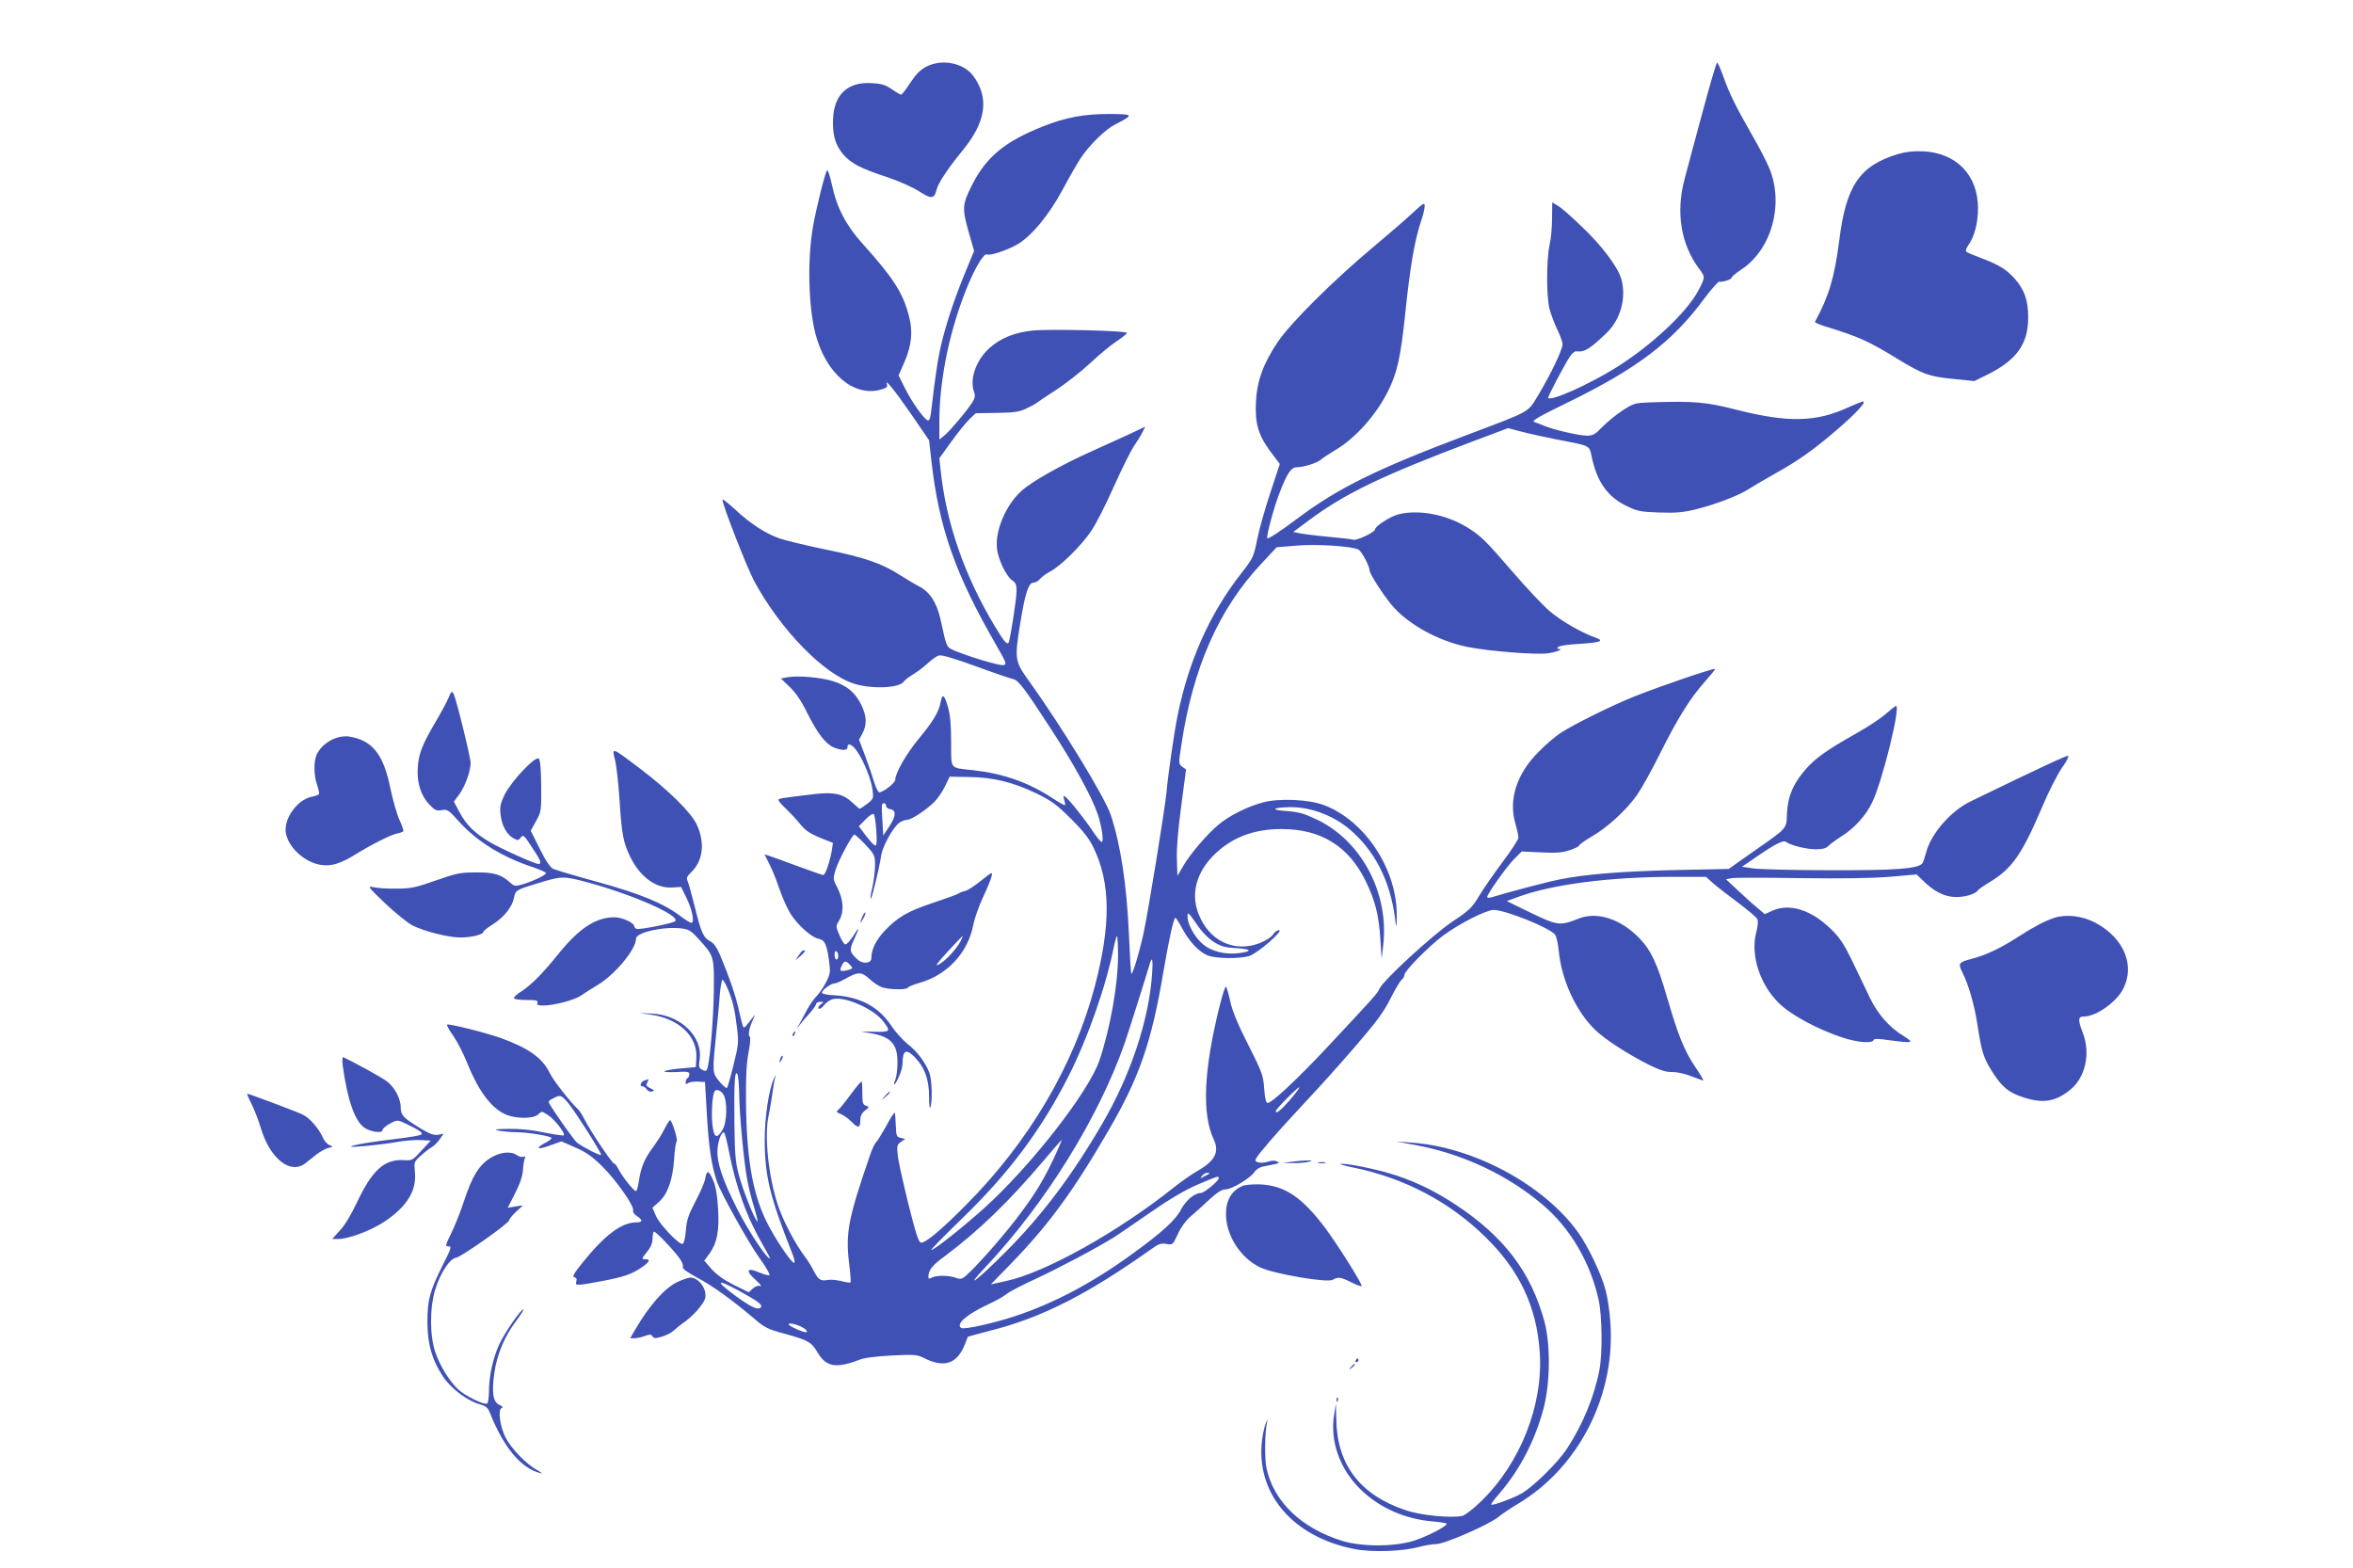 <?xml version="1.0" standalone="no"?>
<!DOCTYPE svg PUBLIC "-//W3C//DTD SVG 20010904//EN"
 "http://www.w3.org/TR/2001/REC-SVG-20010904/DTD/svg10.dtd">
<svg version="1.0" xmlns="http://www.w3.org/2000/svg"
 width="1280pt" height="853pt" viewBox="0 0 1280 853"
 preserveAspectRatio="xMidYMid meet">
<g transform="translate(0,853) scale(0.1,-0.1)"
fill="#3f51b5" stroke="none">
<path d="M5040 8168 c-33 -17 -56 -40 -88 -88 -23 -36 -46 -65 -50 -65 -4 0
-27 13 -51 30 -35 24 -57 30 -111 33 -127 7 -201 -60 -208 -190 -5 -88 11
-146 55 -198 43 -49 93 -76 240 -124 63 -21 139 -55 173 -77 67 -43 82 -42 95
9 8 36 61 115 145 218 125 153 142 284 53 403 -53 69 -168 92 -253 49z"/>
<path d="M9261 7918 c-41 -150 -84 -313 -97 -362 -49 -182 -20 -358 82 -492
31 -40 30 -44 -8 -116 -63 -118 -253 -296 -444 -416 -149 -93 -354 -185 -372
-167 -5 4 91 186 120 228 11 15 25 27 31 26 47 -6 74 11 168 101 75 73 107
190 79 292 -19 65 -106 182 -214 284 -57 55 -116 107 -133 116 l-29 17 -1 -87
c0 -48 -6 -114 -14 -147 -17 -81 -17 -276 0 -345 8 -30 27 -81 42 -112 16 -32
29 -68 29 -81 0 -29 -65 -165 -132 -276 -59 -98 -33 -83 -398 -221 -487 -184
-692 -286 -910 -449 -93 -70 -160 -114 -166 -109 -7 8 36 169 66 245 41 107
63 140 92 141 38 0 112 23 133 41 11 10 46 33 78 52 107 62 221 189 285 316
52 102 71 184 97 434 26 250 51 394 85 495 11 31 20 68 20 82 0 22 -5 19 -63
-34 -34 -33 -130 -115 -212 -184 -217 -181 -454 -416 -524 -520 -79 -118 -113
-211 -119 -327 -6 -117 14 -183 81 -272 l49 -65 -51 -155 c-29 -86 -61 -200
-72 -255 -19 -95 -22 -102 -86 -184 -171 -218 -286 -475 -347 -774 -18 -89
-52 -320 -61 -423 -9 -90 -100 -653 -126 -770 -21 -96 -58 -219 -65 -212 -2 2
-8 100 -13 218 -12 265 -44 480 -98 644 -31 95 -261 472 -438 720 -86 119 -87
124 -55 325 26 160 45 220 71 220 11 0 27 9 37 21 9 11 34 29 55 40 57 30 172
143 224 222 26 38 81 147 123 242 43 95 91 192 107 216 17 24 38 58 47 76 l16
32 -87 -41 c-49 -22 -137 -63 -198 -90 -170 -76 -334 -168 -390 -220 -86 -79
-144 -219 -131 -317 8 -59 51 -147 82 -168 19 -12 24 -24 24 -57 0 -45 -36
-275 -44 -283 -10 -10 -26 10 -74 90 -166 275 -267 568 -296 858 l-6 56 64 89
c35 49 80 104 99 123 l35 33 114 2 c92 1 122 5 160 23 26 12 53 27 60 33 7 6
54 37 103 69 50 32 133 97 185 145 52 49 119 104 148 122 28 19 52 38 52 43 0
12 -411 22 -511 13 -99 -10 -176 -41 -237 -96 -73 -66 -109 -170 -83 -239 7
-18 5 -32 -8 -53 -27 -44 -127 -163 -156 -185 l-25 -20 0 103 c1 229 57 499
155 735 42 102 89 178 104 169 14 -9 105 21 161 52 79 44 175 160 251 301 34
64 77 139 96 168 49 74 135 159 191 187 102 52 100 55 -31 56 -140 0 -238 -18
-362 -67 -211 -84 -311 -167 -389 -323 -53 -106 -54 -124 -10 -275 l23 -80
-35 -85 c-61 -145 -104 -270 -135 -388 -25 -97 -37 -173 -65 -410 -3 -27 -10
-42 -17 -39 -20 6 -86 99 -123 173 l-36 72 31 70 c40 92 48 167 26 251 -33
129 -86 210 -256 399 -86 95 -139 197 -163 315 -11 49 -22 85 -27 80 -10 -10
-56 -194 -75 -298 -33 -179 -27 -441 12 -591 56 -214 206 -344 354 -304 32 9
40 15 35 28 -15 39 42 -31 133 -163 l96 -140 13 -115 c41 -360 129 -611 347
-990 63 -110 65 -115 43 -118 -24 -3 -184 45 -263 78 -47 21 -43 12 -78 172
-21 91 -58 148 -116 178 -22 11 -67 38 -100 59 -100 65 -194 98 -401 140 -107
22 -222 50 -256 61 -80 28 -161 81 -246 160 -37 34 -67 58 -67 52 0 -29 134
-371 173 -444 145 -267 380 -507 545 -558 98 -30 247 -23 269 13 5 7 26 24 48
37 22 13 58 40 80 60 22 21 50 41 62 44 14 5 82 -15 200 -58 98 -36 189 -67
203 -70 30 -6 60 -45 210 -276 122 -187 218 -363 250 -455 24 -70 36 -155 23
-155 -6 0 -30 30 -55 68 -51 75 -138 182 -150 182 -4 0 -3 -11 2 -25 5 -14 6
-25 1 -25 -4 0 -37 19 -72 42 -128 83 -263 130 -424 148 -132 15 -120 0 -121
152 0 99 -5 149 -18 195 -20 67 -30 72 -40 20 -9 -50 -41 -103 -119 -197 -67
-81 -127 -186 -127 -222 0 -17 -65 -68 -87 -68 -6 0 -18 24 -27 53 -8 28 -30
93 -49 143 l-34 90 19 35 c25 47 23 96 -8 157 -32 65 -78 103 -151 126 -65 21
-193 32 -248 22 l-37 -7 49 -47 c33 -32 64 -78 95 -142 56 -111 99 -167 144
-186 44 -18 74 -18 74 1 0 27 27 16 53 -23 36 -51 77 -155 84 -211 5 -45 4
-48 -30 -74 -20 -15 -38 -27 -40 -27 -2 0 -20 15 -39 33 -51 48 -99 59 -200
48 -177 -21 -199 -24 -203 -31 -3 -4 14 -25 38 -47 23 -22 59 -60 79 -85 29
-36 53 -52 108 -75 l71 -28 -5 -35 c-9 -60 -36 -140 -47 -140 -6 0 -70 22
-142 49 -73 27 -142 52 -155 56 l-23 7 27 -54 c15 -29 40 -91 55 -137 16 -46
43 -106 60 -133 39 -61 114 -128 152 -135 34 -7 44 -28 57 -121 8 -60 7 -69
-16 -115 -14 -27 -37 -61 -52 -76 -14 -14 -37 -46 -50 -71 -13 -25 -33 -61
-43 -80 -16 -27 -16 -30 -2 -10 10 14 35 44 56 66 20 23 37 46 37 53 0 6 10
11 22 11 21 0 21 0 2 -14 -10 -8 -15 -18 -11 -23 5 -4 19 4 30 19 12 15 34 30
49 33 66 16 225 -55 275 -124 39 -52 36 -55 -47 -54 l-75 2 53 -10 c110 -19
146 -60 144 -164 0 -33 -5 -72 -11 -87 -17 -44 -2 -33 19 15 11 23 20 56 20
74 0 71 20 80 68 30 52 -54 76 -120 76 -211 0 -46 3 -71 7 -60 12 31 9 146 -5
187 -21 56 -65 116 -119 158 -26 21 -67 66 -90 101 -68 102 -170 156 -311 164
-33 1 -62 7 -64 12 -4 13 46 52 67 52 9 0 34 11 57 24 71 40 89 41 132 2 21
-20 52 -40 68 -46 37 -14 134 -16 143 -3 3 6 33 18 66 27 148 43 260 163 289
312 7 38 32 107 54 154 22 47 43 97 46 113 6 26 4 25 -56 -23 -35 -28 -74 -54
-88 -57 -14 -3 -29 -9 -35 -13 -5 -5 -66 -27 -135 -50 -142 -47 -196 -78 -268
-154 -46 -49 -72 -101 -72 -148 0 -30 -47 -34 -76 -7 -43 40 -45 51 -18 108
32 70 30 75 -6 17 -17 -26 -36 -46 -43 -43 -6 2 -21 25 -31 51 -20 46 -20 47
-1 79 27 45 24 111 -8 174 -26 50 -26 53 -12 100 16 52 91 193 103 193 4 0 31
-25 60 -55 50 -54 52 -58 52 -113 0 -31 -7 -84 -14 -117 -16 -66 -13 -90 3
-29 24 92 39 162 45 203 8 49 65 152 99 176 12 8 30 15 41 15 24 0 111 58 153
102 17 18 42 56 55 83 l24 50 104 -2 c133 -1 243 -29 370 -90 80 -39 109 -61
186 -137 66 -66 100 -109 122 -156 94 -193 96 -420 7 -758 -113 -427 -357
-842 -700 -1187 -131 -132 -217 -205 -244 -205 -13 0 -27 41 -69 208 -28 114
-55 233 -58 265 -6 53 -5 59 17 75 l23 16 -24 6 c-23 5 -25 11 -27 69 -1 35
-4 65 -6 68 -3 2 -24 -31 -47 -74 -24 -43 -48 -82 -55 -88 -6 -5 -19 -32 -29
-60 -122 -353 -137 -431 -117 -597 7 -55 10 -102 8 -104 -3 -3 -25 0 -51 7
-25 6 -58 9 -73 6 -39 -7 -51 1 -75 47 -11 22 -32 57 -47 76 -56 75 -120 196
-149 283 -52 157 -75 378 -51 487 5 25 14 74 19 110 5 36 11 76 15 90 l6 25
-12 -25 c-27 -60 -49 -208 -49 -330 0 -197 28 -310 149 -617 12 -29 17 -53 11
-53 -16 0 -109 139 -151 226 -77 158 -109 350 -111 664 -1 123 3 199 14 255 9
48 12 82 6 86 -10 7 -2 50 19 94 13 28 13 29 -2 10 -9 -11 -23 -29 -31 -39 -7
-11 -16 -17 -20 -14 -3 4 -14 44 -24 90 -17 79 -49 173 -103 303 -17 40 -34
64 -51 73 -39 20 -51 45 -86 187 -18 72 -36 137 -41 146 -6 12 0 24 21 44 65
62 76 161 30 260 -31 66 -151 184 -307 303 -157 119 -155 118 -138 50 8 -29
19 -127 25 -218 12 -185 20 -230 55 -304 54 -115 142 -180 232 -174 l48 3 28
-57 c32 -63 47 -138 28 -138 -7 0 -33 16 -59 36 -91 69 -216 121 -447 185
-121 33 -231 66 -245 72 -17 8 -41 43 -74 110 l-49 98 29 52 c28 51 29 56 28
190 -1 94 -5 142 -13 150 -18 17 -149 -122 -186 -196 -23 -49 -27 -66 -22
-108 7 -61 33 -108 70 -129 24 -13 27 -13 40 4 13 17 17 14 60 -52 48 -71 56
-92 36 -92 -19 0 -200 81 -263 118 -83 49 -128 93 -165 161 l-32 60 31 42 c31
44 60 124 60 168 0 32 -78 348 -92 375 -10 19 -12 18 -29 -22 -10 -23 -40 -79
-67 -125 -73 -123 -94 -175 -99 -248 -7 -83 15 -155 63 -206 29 -31 38 -35 67
-30 31 5 38 0 91 -59 99 -111 238 -197 409 -253 37 -13 67 -26 67 -31 0 -10
-72 -45 -128 -61 -38 -11 -44 -10 -65 8 -50 46 -88 58 -187 57 -86 0 -106 -4
-220 -44 -111 -39 -135 -44 -215 -44 -49 -1 -106 3 -125 8 -33 7 -28 1 65 -88
55 -52 123 -107 150 -121 65 -32 195 -65 259 -65 59 0 126 16 126 31 0 5 23
23 51 41 59 36 106 95 115 144 8 41 13 44 129 79 131 40 140 40 267 6 247 -66
511 -182 481 -212 -12 -12 -193 -48 -210 -42 -7 3 -13 9 -13 14 0 19 -66 49
-107 49 -102 0 -193 -60 -305 -199 -86 -107 -146 -167 -200 -203 -27 -16 -45
-34 -42 -39 3 -5 34 -9 69 -9 53 0 63 -3 59 -15 -5 -12 2 -15 30 -15 60 0 173
30 208 55 18 13 56 37 85 54 96 56 213 196 213 255 0 34 154 68 250 55 38 -5
52 -14 93 -60 82 -91 82 -91 80 -284 -2 -158 -23 -401 -38 -425 -4 -7 -13 -7
-26 1 -17 9 -19 17 -13 55 18 125 -104 243 -259 250 l-72 3 60 -8 c156 -20
261 -118 253 -238 l-3 -48 -78 -7 c-102 -9 -127 -24 -32 -20 63 4 75 2 75 -11
0 -9 -4 -19 -10 -22 -5 -3 -10 -13 -10 -22 0 -11 4 -13 13 -5 6 5 30 9 52 8
l40 -2 11 -189 c10 -166 24 -262 53 -350 19 -59 171 -333 230 -415 38 -53 63
-96 56 -98 -6 -1 -32 6 -58 17 -65 28 -73 8 -16 -42 24 -22 35 -36 25 -33 -12
4 -27 -1 -41 -14 l-22 -20 -81 40 c-54 27 -94 56 -121 86 l-40 46 29 39 c41
58 54 124 46 246 -4 72 -12 119 -27 153 -24 55 -34 57 -43 7 -3 -19 -27 -74
-53 -123 -38 -73 -48 -101 -52 -158 -3 -38 -11 -71 -17 -73 -19 -6 -124 104
-145 151 l-20 46 35 31 c47 41 75 118 83 232 3 51 10 94 14 98 8 4 -22 104
-35 116 -2 2 -16 -18 -30 -46 -13 -28 -43 -74 -65 -104 -45 -60 -65 -108 -76
-185 -4 -28 -11 -52 -15 -52 -12 0 -74 78 -94 117 -9 18 -20 33 -25 33 -11 0
-130 178 -161 240 -13 25 -28 49 -35 55 -37 33 -135 157 -154 197 -39 82 -115
136 -266 191 -85 30 -285 80 -293 73 -3 -3 13 -32 35 -63 22 -32 54 -95 72
-140 61 -153 129 -246 206 -283 55 -27 157 -28 183 -2 18 18 19 18 53 -4 35
-22 96 -100 86 -110 -3 -3 -50 4 -106 15 -64 14 -133 21 -193 20 -77 -1 -86
-3 -53 -10 22 -4 64 -8 93 -8 69 -1 192 -22 192 -32 0 -5 -13 -15 -28 -23 -62
-32 -53 -44 15 -19 l67 24 75 -33 c59 -25 92 -49 147 -103 77 -76 176 -218
168 -240 -3 -8 6 -21 20 -30 35 -23 33 -35 -6 -35 -77 -1 -167 -68 -286 -215
-49 -61 -61 -81 -48 -83 12 -3 15 -10 11 -23 -8 -25 1 -24 140 2 121 23 161
37 218 76 42 29 47 43 16 43 -19 0 -19 3 10 39 22 27 31 50 31 75 0 20 4 36 8
36 11 0 110 -104 140 -147 12 -17 20 -37 17 -45 -4 -9 21 -28 77 -58 83 -43
199 -128 314 -226 53 -46 72 -55 160 -79 129 -35 148 -46 180 -100 34 -59 72
-79 133 -70 25 4 65 15 88 25 31 13 80 20 181 26 126 6 141 5 177 -13 112 -57
183 -33 225 77 7 19 14 36 15 38 1 1 56 16 121 33 279 70 529 197 877 444 39
28 53 33 82 28 34 -6 35 -5 62 53 16 36 43 73 67 94 23 19 69 61 103 93 45 41
70 57 91 57 33 0 134 61 156 94 8 13 29 27 46 30 98 19 94 18 76 28 -11 6 -28
5 -50 -2 -19 -6 -42 -7 -55 -2 -22 8 -18 14 66 113 49 57 142 159 206 227 64
68 181 198 260 290 114 132 154 186 190 258 25 49 52 96 61 103 9 8 16 20 16
28 0 21 133 156 210 213 89 66 235 140 275 140 63 0 303 -96 334 -134 8 -9 17
-51 21 -94 16 -156 94 -324 197 -424 54 -53 182 -135 298 -193 58 -28 90 -38
124 -37 27 0 70 -10 105 -24 33 -13 61 -23 62 -21 2 1 -19 36 -47 77 -57 86
-91 170 -149 370 -55 188 -87 258 -150 324 -102 107 -233 150 -335 108 -97
-39 -112 -38 -257 32 l-131 64 59 22 c186 69 501 110 851 110 l173 0 37 -33
c21 -19 82 -66 136 -106 53 -40 101 -80 106 -90 6 -10 4 -38 -6 -76 -31 -122
21 -282 125 -383 64 -63 208 -141 344 -186 81 -27 164 -34 170 -14 3 9 26 8
95 -2 50 -7 96 -11 103 -8 8 2 -8 16 -33 31 -77 46 -142 119 -185 209 -22 46
-65 135 -95 198 -44 91 -67 127 -114 173 -108 107 -227 145 -321 103 l-42 -19
-42 36 c-24 19 -71 62 -106 95 l-63 59 34 6 c19 3 185 3 368 0 222 -3 384 -1
485 7 l150 13 45 -43 c77 -73 151 -95 241 -70 21 6 41 17 45 24 5 7 35 29 69
49 120 72 174 151 284 409 34 81 82 175 106 210 25 34 40 64 34 66 -8 3 -144
-60 -529 -247 -109 -52 -217 -177 -243 -278 -7 -26 -16 -53 -20 -59 -22 -30
-141 -39 -503 -38 -198 0 -387 5 -419 10 l-60 9 75 51 c99 69 150 95 163 85
24 -19 113 -41 162 -41 39 0 58 5 71 19 10 10 43 34 73 53 68 43 131 113 164
182 56 116 157 526 130 526 -3 0 -27 -19 -54 -42 -26 -24 -98 -72 -161 -107
-159 -90 -219 -132 -272 -191 -70 -78 -101 -149 -106 -242 -4 -90 11 -75 -197
-220 l-120 -85 -290 -6 c-292 -7 -497 -23 -634 -52 -66 -13 -288 -72 -362 -95
-16 -5 -28 -5 -28 0 0 16 101 159 144 204 l44 44 105 -5 c83 -4 115 -2 156 12
28 9 51 21 51 25 0 5 32 28 70 50 86 50 187 143 245 225 23 33 80 134 125 225
97 194 163 300 242 389 32 36 58 68 58 72 0 8 -291 -91 -435 -148 -115 -45
-348 -160 -411 -204 -27 -18 -79 -63 -115 -100 -119 -119 -164 -259 -125 -391
9 -31 16 -64 16 -75 0 -10 -40 -71 -88 -135 -48 -64 -105 -147 -128 -185 -36
-61 -52 -76 -144 -137 -109 -74 -376 -319 -396 -365 -12 -27 -27 -43 -286
-320 -159 -170 -299 -301 -322 -301 -9 0 -15 23 -19 78 -5 72 -11 88 -86 237
-55 108 -87 184 -98 235 -9 41 -20 79 -24 83 -3 5 -21 -49 -38 -120 -83 -338
-93 -574 -29 -710 33 -70 8 -119 -90 -174 -31 -18 -88 -58 -127 -89 -303 -242
-701 -464 -913 -509 l-82 -18 108 111 c205 211 340 395 532 726 168 288 235
482 299 865 29 168 53 281 64 292 3 2 20 -23 37 -56 39 -73 91 -128 138 -148
43 -18 172 -20 227 -4 44 13 192 141 162 141 -9 0 -24 -11 -33 -25 -9 -14 -40
-33 -72 -46 -141 -53 -277 14 -333 162 -43 112 -9 229 94 327 95 89 211 132
359 132 214 0 366 -94 458 -285 51 -104 71 -185 79 -315 l7 -105 8 69 c35 282
-115 569 -357 686 -74 35 -100 43 -170 48 -88 6 -77 19 18 21 122 2 255 -51
350 -141 130 -121 207 -289 228 -498 2 -19 5 -1 5 41 6 253 -169 523 -395 609
-81 31 -243 39 -332 15 -81 -21 -184 -72 -241 -120 -63 -52 -155 -160 -193
-225 l-32 -55 -3 94 c-2 60 7 163 24 289 l26 196 -21 15 c-20 16 -20 18 -5
116 63 423 204 742 436 989 l83 89 110 9 c110 9 300 -3 335 -22 17 -9 60 -89
60 -112 0 -18 68 -125 118 -186 87 -106 254 -199 418 -232 119 -23 370 -43
434 -34 47 7 89 23 60 24 -10 0 -11 3 -3 11 6 6 55 13 109 16 118 7 145 16 94
34 -81 29 -189 92 -252 146 -37 32 -125 126 -196 208 -155 180 -179 203 -257
250 -113 68 -265 95 -371 66 -43 -12 -124 -64 -124 -81 0 -15 -99 -62 -118
-56 -9 3 -71 10 -137 16 -66 6 -136 15 -155 19 l-35 7 82 61 c201 150 402 246
903 435 l184 69 76 -20 c41 -11 125 -29 185 -41 192 -37 180 -31 194 -97 29
-135 86 -215 188 -265 59 -29 76 -32 177 -36 88 -3 129 0 196 16 106 26 235
74 292 111 23 15 88 53 143 84 128 71 215 133 340 241 98 85 152 142 143 152
-3 2 -39 -12 -81 -31 -177 -82 -329 -85 -607 -15 -173 44 -231 49 -477 41 -77
-3 -87 -5 -145 -43 -35 -22 -84 -63 -110 -89 -40 -42 -53 -49 -85 -49 -44 0
-185 33 -234 54 -19 8 -43 17 -54 21 -15 5 30 31 180 104 380 185 572 331 744
564 40 54 78 96 84 95 19 -4 67 12 67 22 0 5 24 25 53 44 164 109 232 352 153
548 -15 37 -57 118 -93 180 -89 155 -126 230 -158 321 -15 42 -31 77 -34 77
-4 0 -40 -123 -80 -272z m-4441 -3772 c0 -8 10 -16 23 -18 33 -5 32 -37 -5
-93 l-33 -50 -5 80 c-3 44 -4 83 -2 88 6 13 22 8 22 -7z m-53 -135 c4 -56 2
-81 -5 -81 -6 0 -29 24 -51 53 l-39 52 36 37 c21 22 40 34 45 29 5 -5 11 -45
14 -90z m1837 -606 c40 -24 62 -30 122 -33 83 -5 89 -17 15 -27 -76 -10 -156
10 -201 52 -44 39 -80 106 -80 148 0 26 5 22 48 -40 31 -46 64 -79 96 -100z
m-1379 4 c-23 -43 -83 -108 -119 -126 -22 -12 -10 6 49 70 44 48 81 86 83 87
1 0 -5 -14 -13 -31z m857 -76 c0 -158 -42 -395 -101 -571 -58 -171 -374 -576
-627 -804 -119 -107 -271 -227 -288 -228 -5 0 66 73 158 162 264 254 442 493
592 790 104 208 202 487 244 701 7 32 14 56 17 54 2 -3 5 -49 5 -104z m-1522
-4 c0 -10 -4 -19 -10 -19 -5 0 -10 12 -10 26 0 14 4 23 10 19 6 -3 10 -15 10
-26z m1707 -101 c-18 -250 -117 -548 -272 -813 -164 -281 -326 -496 -525 -696
-152 -152 -233 -214 -111 -84 328 348 617 814 759 1220 18 52 118 367 137 433
13 44 18 20 12 -60z m-1643 53 c18 -19 17 -20 -15 -29 -38 -10 -45 -3 -29 27
13 26 22 26 44 2z m-666 -128 c28 -66 39 -114 51 -213 10 -79 9 -93 -19 -204
-16 -65 -32 -121 -35 -124 -3 -4 -22 11 -40 33 -40 47 -40 51 -21 241 8 77 18
178 21 227 4 48 11 87 15 87 4 0 17 -21 28 -47z m63 -569 c1 -119 26 -381 45
-478 8 -44 26 -112 39 -153 12 -40 19 -71 15 -68 -15 9 -81 176 -102 258 -18
68 -21 115 -23 282 -2 217 2 287 16 262 5 -8 9 -55 10 -103z m2995 -39 c-51
-58 -76 -77 -76 -59 0 10 123 134 128 129 3 -2 -21 -34 -52 -70z m-3082 33
c24 -34 22 -154 -4 -195 -31 -52 -47 -43 -55 33 -6 59 0 157 12 177 8 14 32 7
47 -15z m-842 -50 c40 -49 178 -266 178 -280 0 -9 -99 41 -131 66 -13 10 -97
127 -142 198 -17 27 -17 28 10 42 41 22 47 20 85 -26z m872 -255 c39 -202 99
-367 190 -523 20 -34 36 -64 34 -65 -11 -11 -121 154 -178 269 -81 161 -111
252 -107 322 3 48 20 94 35 94 4 0 16 -44 26 -97z m1771 -39 c-54 -115 -97
-188 -178 -297 -69 -95 -203 -250 -275 -321 -48 -47 -52 -48 -83 -37 -40 14
-104 14 -130 1 -14 -8 -19 -7 -19 2 1 38 19 63 89 114 186 139 351 299 538
520 53 63 98 114 100 114 1 0 -18 -43 -42 -96z m844 -88 c-2 -2 -15 -9 -29
-16 -23 -12 -24 -12 -11 3 7 10 20 17 29 17 8 0 13 -2 11 -4z m51 -25 c0 -15
-79 -81 -98 -81 -34 0 -81 -40 -107 -89 -28 -56 -103 -125 -265 -242 -215
-157 -429 -270 -639 -339 -121 -40 -276 -74 -292 -64 -32 20 30 74 146 128 44
20 89 46 100 56 12 11 84 49 161 84 127 59 334 169 427 227 21 13 107 73 193
132 105 73 188 122 257 152 110 47 117 50 117 36z m-2548 -648 c48 -28 64 -43
58 -53 -13 -20 -48 -5 -134 57 -140 102 -101 99 76 -4z m274 -159 c38 -18 47
-39 12 -28 -30 9 -78 33 -78 39 0 10 33 4 66 -11z"/>
<path d="M10325 7692 c-209 -63 -283 -172 -320 -472 -26 -200 -56 -302 -132
-441 -2 -3 22 -14 54 -24 186 -57 238 -81 393 -176 140 -85 171 -97 303 -110
l117 -12 73 36 c158 79 221 167 220 312 0 91 -20 149 -74 210 -43 48 -86 75
-179 110 -41 15 -79 31 -84 36 -5 4 1 20 12 36 33 47 52 119 52 201 0 179
-118 301 -300 309 -51 2 -94 -3 -135 -15z"/>
<path d="M1827 4515 c-44 -15 -83 -48 -103 -87 -18 -35 -18 -115 1 -168 8 -23
13 -46 10 -50 -3 -4 -20 -11 -38 -14 -79 -15 -155 -120 -142 -197 14 -80 102
-160 190 -174 55 -9 108 7 185 55 93 57 190 106 227 115 18 3 35 10 37 13 2 4
-7 32 -21 62 -14 30 -36 108 -50 174 -37 183 -98 259 -223 279 -19 4 -52 0
-73 -8z"/>
<path d="M4692 3545 c-17 -37 -14 -45 4 -12 9 16 14 31 11 33 -2 2 -9 -7 -15
-21z"/>
<path d="M11175 3537 c-53 -18 -110 -48 -193 -101 -98 -64 -181 -103 -256
-122 -72 -18 -76 -25 -50 -76 31 -61 63 -169 79 -270 25 -162 33 -188 81 -266
54 -86 92 -117 175 -143 105 -33 169 -22 249 41 84 67 114 198 70 312 -28 73
-26 88 8 88 65 1 176 79 212 151 66 128 3 277 -151 359 -71 38 -159 48 -224
27z"/>
<path d="M4345 3333 l-18 -28 27 24 c28 26 31 31 17 31 -5 0 -17 -12 -26 -27z"/>
<path d="M4315 2909 c-4 -6 -5 -12 -2 -15 2 -3 7 2 10 11 7 17 1 20 -8 4z"/>
<path d="M4246 2775 c-9 -26 -7 -32 5 -12 6 10 9 21 6 23 -2 3 -7 -2 -11 -11z"/>
<path d="M1865 2729 c26 -187 66 -299 119 -335 34 -22 96 -30 96 -13 0 8 18
24 40 36 39 21 42 21 78 5 80 -38 104 -54 95 -63 -6 -6 -66 -16 -134 -24 -128
-15 -240 -33 -249 -42 -8 -7 150 8 240 23 47 9 110 14 139 12 l54 -3 -50 -54
c-49 -54 -50 -55 -102 -52 -102 4 -168 -57 -250 -232 -30 -63 -66 -124 -92
-151 l-42 -46 35 0 c53 0 174 45 244 91 126 82 182 171 171 274 -5 53 -5 55
33 89 21 19 47 39 58 45 12 6 31 25 43 42 l22 32 -29 -6 c-22 -4 -44 3 -94 33
-97 59 -110 73 -110 115 0 46 -30 105 -71 139 -25 21 -179 106 -243 135 -4 2
-5 -21 -1 -50z"/>
<path d="M3508 2653 c-21 -5 -32 -33 -13 -33 8 0 18 -7 23 -16 5 -9 17 -14 28
-12 17 4 15 6 -8 18 -22 10 -25 16 -17 31 5 11 8 18 7 18 -2 -1 -10 -3 -20 -6z"/>
<path d="M4629 2578 c-29 -40 -60 -78 -68 -85 -14 -10 -12 -13 14 -24 17 -7
42 -26 57 -41 35 -37 48 -35 48 6 0 25 7 40 25 54 24 19 25 21 6 27 -17 5 -20
15 -20 66 0 34 -1 63 -4 65 -3 3 -28 -28 -58 -68z"/>
<path d="M4814 2568 l-19 -23 23 19 c21 18 27 26 19 26 -2 0 -12 -10 -23 -22z"/>
<path d="M1369 2523 c16 -32 38 -90 50 -130 49 -165 160 -254 241 -192 17 13
45 36 63 50 18 14 46 29 62 34 29 7 29 7 7 16 -13 5 -29 24 -37 43 -19 44 -69
103 -105 121 -26 14 -295 115 -305 115 -3 0 8 -26 24 -57z"/>
<path d="M7700 2301 c257 -48 500 -162 691 -324 151 -128 260 -313 306 -521
18 -86 21 -285 4 -376 -27 -145 -91 -300 -177 -431 -50 -76 -180 -204 -246
-243 -45 -26 -159 -68 -166 -61 -3 2 18 30 46 62 110 128 193 288 239 462 36
136 38 346 5 470 -73 270 -219 463 -484 638 -108 71 -205 119 -324 159 -91 30
-251 64 -297 63 -18 0 9 -9 58 -19 280 -56 529 -186 726 -380 186 -182 278
-379 295 -625 20 -287 -105 -605 -320 -813 -40 -39 -85 -74 -100 -78 -58 -14
-227 2 -311 31 -247 83 -372 247 -376 495 l-2 85 -10 -65 c-22 -140 31 -291
142 -400 103 -102 243 -164 398 -177 40 -3 73 -9 73 -12 0 -15 -110 -71 -180
-93 -107 -33 -283 -33 -390 0 -221 69 -370 212 -410 393 -12 54 -10 202 4 259
4 14 -1 7 -9 -15 -9 -22 -19 -72 -22 -112 -22 -278 176 -504 501 -569 94 -20
267 -14 356 11 30 8 72 15 92 15 46 0 286 105 338 147 19 16 67 48 107 72 337
201 537 601 502 1003 -4 55 -16 127 -25 161 -23 86 -95 237 -148 311 -186 260
-569 467 -908 490 l-83 6 105 -19z"/>
<path d="M2667 2230 c-62 -39 -98 -98 -143 -234 -20 -61 -52 -141 -71 -178
-31 -64 -32 -68 -13 -68 18 0 15 -11 -34 -107 -69 -139 -81 -186 -81 -308 1
-119 25 -203 86 -295 44 -65 133 -132 201 -150 32 -9 42 -18 54 -48 75 -188
169 -300 274 -326 14 -4 5 4 -20 18 -55 29 -140 117 -170 176 -29 57 -42 148
-23 159 11 5 8 10 -11 19 -34 15 -42 66 -27 172 14 101 56 201 118 283 25 33
42 61 40 63 -9 9 -105 -131 -132 -191 -34 -76 -55 -172 -55 -252 0 -34 -5 -65
-10 -68 -16 -10 -121 42 -159 78 -48 46 -96 124 -122 198 -32 91 -32 246 -1
345 27 88 79 168 113 172 28 4 289 188 289 204 0 6 17 27 37 46 l38 35 -41 -6
-42 -7 40 78 c27 54 41 94 43 130 2 29 7 57 11 64 5 7 2 9 -8 5 -9 -3 -24 1
-35 8 -32 25 -94 18 -146 -15z"/>
<path d="M7025 2210 l-50 -7 60 0 c33 -1 71 3 85 7 22 7 21 8 -10 7 -19 0 -57
-3 -85 -7z"/>
<path d="M7173 2203 c9 -2 25 -2 35 0 9 3 1 5 -18 5 -19 0 -27 -2 -17 -5z"/>
<path d="M6760 2079 c-60 -25 -91 -78 -91 -153 0 -116 79 -240 187 -291 73
-35 366 -85 394 -67 28 17 44 15 101 -14 28 -14 53 -23 56 -20 7 7 -132 228
-202 321 -124 163 -216 225 -349 232 -39 1 -82 -2 -96 -8z"/>
<path d="M3685 1556 c-69 -33 -152 -126 -229 -258 l-28 -48 23 0 c12 0 38 5
56 12 28 10 36 10 43 -2 7 -11 15 -12 52 -1 24 7 52 22 63 33 11 10 40 34 65
51 24 18 60 52 78 77 28 37 33 50 28 80 -6 40 -46 80 -79 80 -12 0 -44 -11
-72 -24z"/>
<path d="M7375 1130 c-3 -5 -1 -10 4 -10 6 0 11 5 11 10 0 6 -2 10 -4 10 -3 0
-8 -4 -11 -10z"/>
<path d="M7349 1093 c-13 -16 -12 -17 4 -4 9 7 17 15 17 17 0 8 -8 3 -21 -13z"/>
<path d="M7271 914 c0 -11 3 -14 6 -6 3 7 2 16 -1 19 -3 4 -6 -2 -5 -13z"/>
</g>
</svg>

